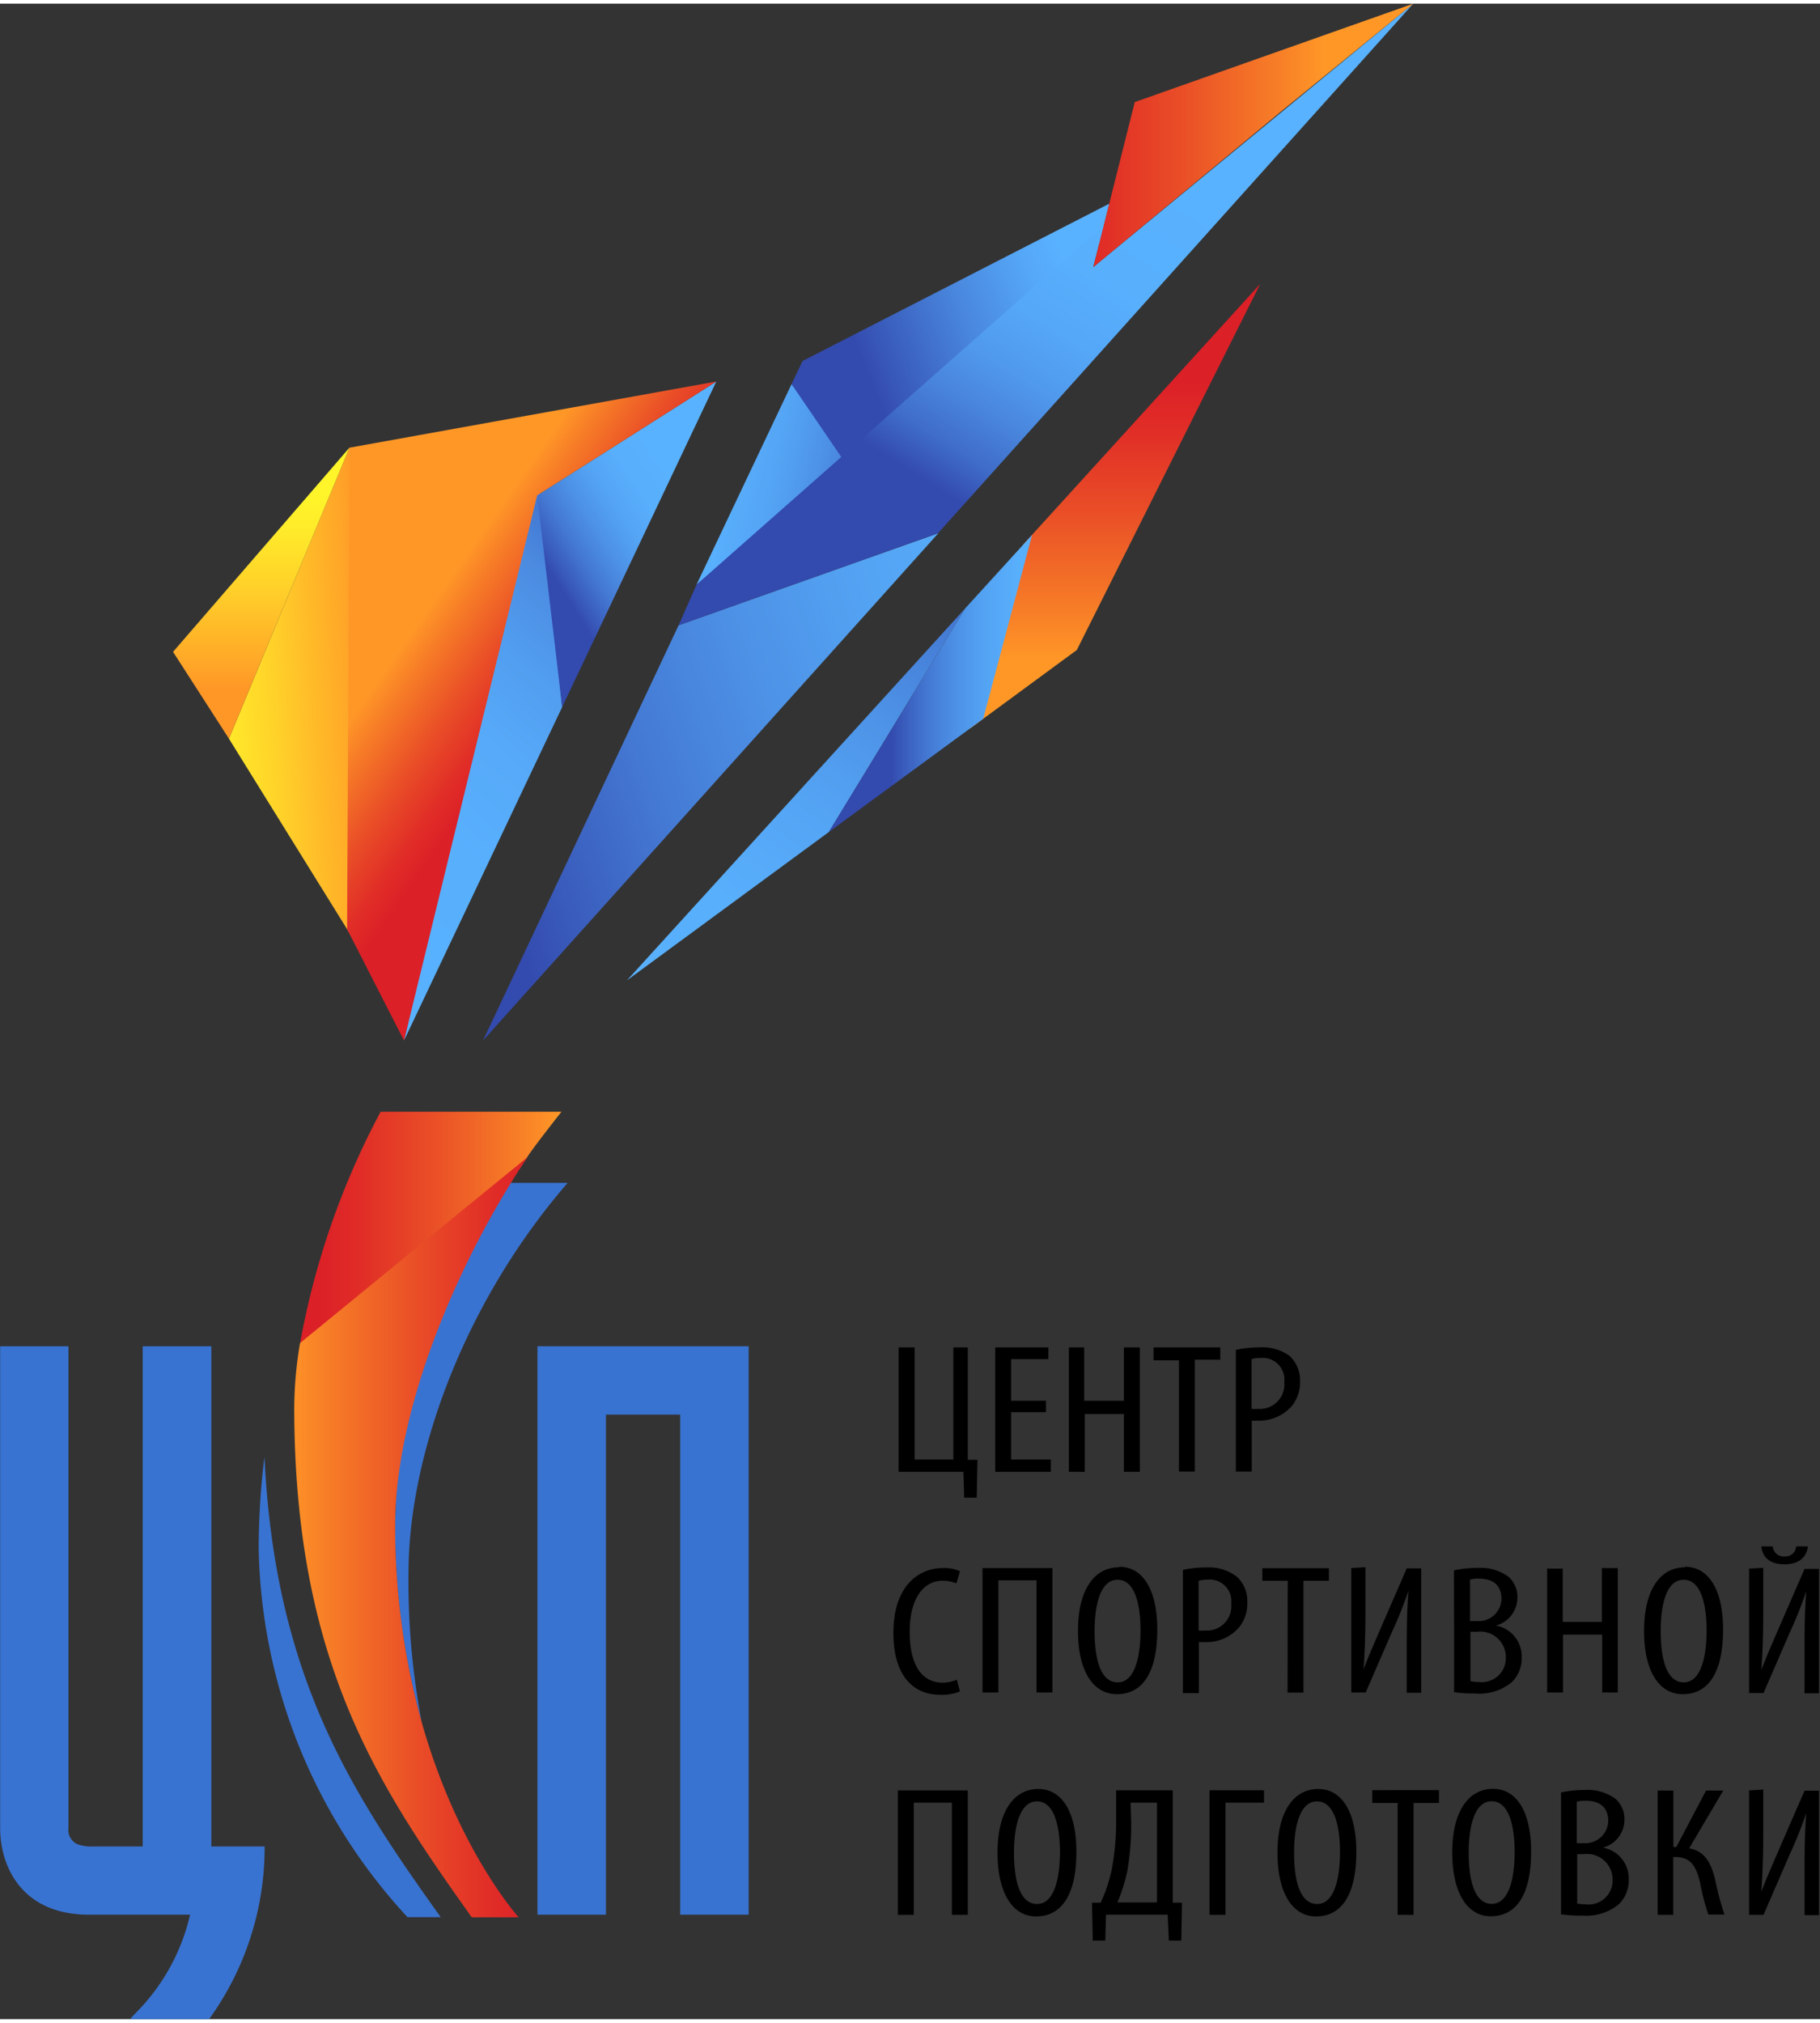 <svg xmlns="http://www.w3.org/2000/svg" xmlns:xlink="http://www.w3.org/1999/xlink" viewBox="0 0 126 139.49" width="126px" height="140px"><rect x="0" y="0" width="126" height="139.49" fill="#333333" stroke="none"/><defs><linearGradient id="a" x1="47.12" y1="221.85" x2="62.62" y2="218.56" gradientTransform="matrix(1, 0, 0, -1, 0, 254.19)" gradientUnits="userSpaceOnUse"><stop offset="0" stop-color="#59b2ff"/><stop offset="0.22" stop-color="#58affc"/><stop offset="0.41" stop-color="#54a4f4"/><stop offset="0.59" stop-color="#4d92e6"/><stop offset="0.77" stop-color="#4479d3"/><stop offset="0.93" stop-color="#395aba"/><stop offset="1" stop-color="#334aae"/></linearGradient><linearGradient id="b" x1="74.62" y1="234.08" x2="60.06" y2="228.34" gradientTransform="matrix(1, 0, 0, -1, 0, 254.19)" gradientUnits="userSpaceOnUse"><stop offset="0" stop-color="#59b2ff"/><stop offset="0.18" stop-color="#55a6f6"/><stop offset="0.5" stop-color="#4987dd"/><stop offset="0.92" stop-color="#3755b6"/><stop offset="1" stop-color="#334aae"/></linearGradient><linearGradient id="c" x1="84.32" y1="211.96" x2="33.83" y2="194.74" xlink:href="#a"/><linearGradient id="d" x1="82.5" y1="249.09" x2="64.58" y2="220.69" gradientTransform="matrix(1, 0, 0, -1, 0, 254.19)" gradientUnits="userSpaceOnUse"><stop offset="0.18" stop-color="#59b2ff"/><stop offset="0.44" stop-color="#58b0fd"/><stop offset="0.59" stop-color="#55a7f7"/><stop offset="0.71" stop-color="#5099ec"/><stop offset="0.81" stop-color="#4985dc"/><stop offset="0.91" stop-color="#3f6cc8"/><stop offset="0.99" stop-color="#344db0"/><stop offset="1" stop-color="#334aae"/></linearGradient><linearGradient id="e" x1="73.07" y1="245.08" x2="91.68" y2="245.08" gradientTransform="matrix(1, 0, 0, -1, 0, 254.19)" gradientUnits="userSpaceOnUse"><stop offset="0" stop-color="#dc2027"/><stop offset="0.16" stop-color="#e02c27"/><stop offset="0.46" stop-color="#e94d27"/><stop offset="0.85" stop-color="#f88127"/><stop offset="1" stop-color="#ff9727"/></linearGradient><linearGradient id="f" x1="77.2" y1="228.03" x2="77.2" y2="208.82" xlink:href="#e"/><linearGradient id="g" x1="44.9" y1="183.93" x2="70.8" y2="220.72" xlink:href="#a"/><linearGradient id="h" x1="72.9" y1="207.14" x2="61.68" y2="207.14" xlink:href="#a"/><linearGradient id="i" x1="16.84" y1="184.11" x2="46.83" y2="218.93" gradientTransform="matrix(1, 0, 0, -1, 0, 254.19)" gradientUnits="userSpaceOnUse"><stop offset="0" stop-color="#59b2ff"/><stop offset="0.4" stop-color="#58b0fd"/><stop offset="0.57" stop-color="#56a9f8"/><stop offset="0.69" stop-color="#519cee"/><stop offset="0.8" stop-color="#4b8be0"/><stop offset="0.89" stop-color="#4273ce"/><stop offset="0.97" stop-color="#3857b8"/><stop offset="1" stop-color="#334aae"/></linearGradient><linearGradient id="j" x1="12.94" y1="205.63" x2="25.73" y2="206.41" gradientTransform="matrix(1, 0, 0, -1, 0, 254.19)" gradientUnits="userSpaceOnUse"><stop offset="0" stop-color="#fff52a"/><stop offset="0.18" stop-color="#ffeb2a"/><stop offset="0.48" stop-color="#ffd129"/><stop offset="0.87" stop-color="#ffa728"/><stop offset="1" stop-color="#ff9727"/></linearGradient><linearGradient id="k" x1="47.94" y1="219.15" x2="38.98" y2="213.43" xlink:href="#a"/><linearGradient id="l" x1="37.56" y1="206.09" x2="29.3" y2="211.88" xlink:href="#e"/><linearGradient id="m" x1="18.08" y1="220.28" x2="18.08" y2="206.77" xlink:href="#j"/><linearGradient id="n" x1="22.14" y1="169.49" x2="38.71" y2="169.49" xlink:href="#e"/><linearGradient id="o" x1="36.97" y1="148.1" x2="19.55" y2="148.1" xlink:href="#e"/></defs><title>Asset 1</title><polygon points="48.22 40.21 54.8 26.33 58.87 31.5 48.22 40.21" fill="url(#a)"/><polygon points="54.8 26.33 55.56 24.73 76.8 13.84 76.11 16.61 58.57 31.85 54.8 26.33" fill="url(#b)"/><polygon points="33.44 71.76 46.98 43.02 64.96 36.65 33.44 71.76" fill="url(#c)"/><polygon points="46.98 43.02 48.22 40.21 76.42 15.34 75.69 18.23 97.84 0 64.94 36.65 46.98 43.02" fill="url(#d)"/><polygon points="78.56 6.81 75.69 18.23 88.64 7.5 97.84 0 78.56 6.81" fill="url(#e)"/><polygon points="87.24 19.4 70.85 37.42 67.16 50.16 74.55 44.73 87.24 19.4" fill="url(#f)"/><polygon points="57.38 57.33 43.4 67.6 66.83 41.84 57.38 57.33" fill="url(#g)"/><polygon points="57.38 57.33 68.07 49.49 71.45 36.77 66.83 41.84 57.38 57.33" fill="url(#h)"/><polygon points="27.97 71.76 38.92 48.68 37.19 31.85 27.97 71.76" fill="url(#i)"/><polygon points="15.85 50.87 24.19 30.73 24.61 64.99 15.85 50.87" fill="url(#j)"/><polygon points="49.59 26.15 38.92 48.68 37.19 34.03 49.59 26.15" fill="url(#k)"/><polygon points="24.03 64.05 24.19 30.73 49.59 26.15 37.19 34.03 27.97 71.76 24.03 64.05" fill="url(#l)"/><polygon points="11.98 44.86 15.85 50.87 24.19 30.73 11.98 44.86" fill="url(#m)"/><path d="M4.74,92.92v33.34a1.08,1.08,0,0,0,.59,1.11,2.68,2.68,0,0,0,1.08.17H9.88V92.92h4.75v34.62h3.69v.23a20.27,20.27,0,0,1-3.78,11.63l-.07.09H9l.35-.38a14.12,14.12,0,0,0,3.81-6.85h-7c-4.68,0-6.15-3.37-6.15-6V92.92Z" fill="#3973d1"/><polygon points="41.95 132.26 37.21 132.26 37.21 92.92 51.83 92.92 51.83 132.26 47.09 132.26 47.09 97.65 41.95 97.65 41.95 132.26" fill="#3973d1"/><path d="M121.09,123.66v8.61h1l1.8-4.15a28.44,28.44,0,0,0,1.16-2.9h0c-.09,1.15-.12,2.22-.12,4.07v3h1v-8.61h-1l-1.74,4c-.4.94-.91,2.07-1.25,3h0c.09-1.36.13-2.45.13-4v-3.08Zm-6.33,0v8.61h1.08v-4H116c1.15,0,1.47.8,1.71,1.83a15.56,15.56,0,0,0,.56,2.15h1.12a17.83,17.83,0,0,1-.64-2.39c-.25-1-.63-2-1.81-2.19l2.36-4h-1.19l-2.06,3.91h-.2v-3.91h-1.11Zm-5.6,4.41h.48a1.77,1.77,0,0,1,2,1.76,1.66,1.66,0,0,1-1.89,1.71,2.81,2.81,0,0,1-.56-.05v-3.42Zm0-3.63a2.14,2.14,0,0,1,.59-.07c1.17,0,1.59.61,1.59,1.41a1.58,1.58,0,0,1-1.68,1.53h-.5v-2.87Zm-1.1,7.79a8.56,8.56,0,0,0,1.45.09,3.56,3.56,0,0,0,2.56-.78,2.31,2.31,0,0,0,.69-1.71,2.17,2.17,0,0,0-1.79-2.21v0a2,2,0,0,0,1.49-1.92,1.85,1.85,0,0,0-.63-1.47,3.28,3.28,0,0,0-2.14-.6,7.33,7.33,0,0,0-1.62.17v8.45Zm-4.79-7.82c1.27,0,1.59,1.9,1.59,3.52s-.33,3.58-1.58,3.58-1.6-1.76-1.6-3.55.39-3.55,1.59-3.55m.1-.86c-1.7,0-2.83,1.55-2.83,4.4s1.07,4.42,2.67,4.42,2.79-1.24,2.79-4.48c0-2.75-1-4.34-2.64-4.34m-6.6,8.72h1.1v-7.74h1.76v-.89H95v.89h1.76Zm-5.58-7.85c1.27,0,1.59,1.9,1.59,3.52s-.33,3.58-1.58,3.58-1.6-1.76-1.6-3.55.38-3.55,1.59-3.55m.09-.86c-1.7,0-2.83,1.55-2.83,4.4s1.07,4.42,2.67,4.42,2.79-1.24,2.79-4.48c0-2.75-1-4.34-2.64-4.34m-7.52.1v8.61h1.1v-7.76h2.67v-.86H83.78Zm-5.47.85H80.1v6.9H77.36a11.93,11.93,0,0,0,.69-2.19,19.18,19.18,0,0,0,.26-3.43Zm-1-.85v1.94a17.85,17.85,0,0,1-.3,3.51,10.54,10.54,0,0,1-.77,2.32H75.6l.05,2.62h.87l.05-1.79h4.27l.08,1.79h.86l.05-2.62h-.64v-7.78H77.31Zm-5.48.76c1.27,0,1.59,1.9,1.59,3.52s-.33,3.58-1.58,3.58-1.6-1.76-1.6-3.55.39-3.55,1.59-3.55m.1-.86c-1.7,0-2.83,1.55-2.83,4.4s1.07,4.42,2.67,4.42,2.79-1.24,2.79-4.48c0-2.75-1-4.34-2.64-4.34m-9.72.1v8.61h1.1v-7.76h2.64v7.76H67v-8.61Z"/><path d="M121.94,106.77c.09.85.69,1.24,1.6,1.24s1.5-.39,1.63-1.24h-.82a.75.75,0,0,1-.8.7.76.76,0,0,1-.82-.7Zm-.85,1.54v8.61h1l1.8-4.15a28.44,28.44,0,0,0,1.16-2.9h0c-.09,1.15-.12,2.23-.12,4.07v3h1v-8.61h-1l-1.74,4c-.4.94-.91,2.07-1.25,3h0c.09-1.36.13-2.45.13-4v-3.08Zm-4.53.77c1.27,0,1.59,1.9,1.59,3.52s-.33,3.58-1.58,3.58-1.6-1.76-1.6-3.55.38-3.55,1.59-3.55m.09-.86c-1.7,0-2.83,1.54-2.83,4.4S114.9,117,116.5,117s2.79-1.24,2.79-4.48c0-2.75-1-4.34-2.64-4.34m-9.54.09v8.61h1.1v-4h2.71v4H112v-8.61h-1.1V112h-2.71v-3.69h-1.1Zm-5.34,4.41h.48a1.77,1.77,0,0,1,2,1.76,1.66,1.66,0,0,1-1.89,1.71,2.81,2.81,0,0,1-.56-.05v-3.42Zm0-3.61a2.14,2.14,0,0,1,.59-.07c1.17,0,1.59.61,1.59,1.41a1.58,1.58,0,0,1-1.68,1.53h-.5V109.1Zm-1.1,7.79a8.56,8.56,0,0,0,1.45.09,3.5,3.5,0,0,0,2.54-.78,2.31,2.31,0,0,0,.69-1.71,2.17,2.17,0,0,0-1.79-2.21v0a2,2,0,0,0,1.49-1.92,1.85,1.85,0,0,0-.63-1.47,3.28,3.28,0,0,0-2.14-.6,7.33,7.33,0,0,0-1.62.17Zm-7.12-8.59v8.61h1l1.8-4.15a28.44,28.44,0,0,0,1.16-2.9h0c-.09,1.15-.12,2.23-.12,4.07v3h1v-8.61h-1l-1.74,4c-.4.94-.91,2.07-1.25,3h0c.09-1.36.13-2.45.13-4v-3.08Zm-4.41,8.62h1.1v-7.74H92v-.87H87.39v.87h1.76ZM83,109.14a2.43,2.43,0,0,1,.61-.07,1.5,1.5,0,0,1,1.63,1.67,1.69,1.69,0,0,1-1.83,1.85,2,2,0,0,1-.43,0v-3.42Zm-1.1,7.79H83V113.4h.48a3,3,0,0,0,2.28-1,2.58,2.58,0,0,0,.59-1.76,2.27,2.27,0,0,0-.72-1.77,3.18,3.18,0,0,0-2.14-.64,7,7,0,0,0-1.6.17v8.48Zm-4.53-7.85c1.27,0,1.59,1.9,1.59,3.52s-.33,3.58-1.58,3.58-1.6-1.76-1.6-3.55.39-3.55,1.59-3.55m.09-.86c-1.7,0-2.83,1.54-2.83,4.4S75.73,117,77.33,117s2.79-1.24,2.79-4.48c0-2.75-1-4.34-2.64-4.34m-9.46.09v8.61h1.1v-7.76h2.64v7.76h1.1v-8.61H68ZM66.24,116a2.6,2.6,0,0,1-1,.2c-1.17,0-2.26-.87-2.26-3.51s1.2-3.54,2.23-3.54a2.35,2.35,0,0,1,1,.18l.25-.84a2.57,2.57,0,0,0-1.2-.22c-1.51,0-3.41,1.08-3.41,4.49,0,2.92,1.34,4.28,3.24,4.28a3.32,3.32,0,0,0,1.37-.23Z"/><path d="M86.67,93.8a2.43,2.43,0,0,1,.61-.07,1.5,1.5,0,0,1,1.63,1.67,1.69,1.69,0,0,1-1.83,1.85,2,2,0,0,1-.43,0V93.8Zm-1.11,7.79h1.1V98.07h.48a3,3,0,0,0,2.28-1A2.55,2.55,0,0,0,90,95.36a2.27,2.27,0,0,0-.72-1.77A3.18,3.18,0,0,0,87.16,93a7,7,0,0,0-1.6.17v8.47Zm-3.94,0h1.1V93.85h1.76V93H79.86v.89h1.76ZM74,93v8.61h1.1v-4h2.71v4h1.1V93h-1.1v3.69H75.06V93Zm-1.55,3.69H70V93.81h2.58V93H68.9v8.61h3.85v-.85H70V97.48h2.41v-.82ZM62.21,93v8.61H66.7l.05,1.79h.87l.05-2.62H67V93H66v7.76H63.32V93H62.21Z"/><path d="M27.36,105.29a49.87,49.87,0,0,0,1.83,13.62,52,52,0,0,1-.89-11.3c.29-7.76,3.94-17.84,11-26H34A48.43,48.43,0,0,0,27.36,105.29Z" fill="#3973d1"/><path d="M20.78,92.69a54.52,54.52,0,0,1,5.57-16H38.87s-2,2.53-2.39,3.17C30.47,86.45,20.78,92.69,20.78,92.69Z" fill="url(#n)"/><path d="M28.21,132.43h2.3c-6.09-8.53-11.48-16.58-12.2-31.86a51.92,51.92,0,0,0-.4,6.39A38.59,38.59,0,0,0,28.21,132.43Z" fill="#3973d1"/><path d="M27.36,105.29c0-7.65,3.88-17,8-23.66.4-.65.82-1.29,1.23-1.89l-.05.08L34.3,81.64l-2.17,1.77L20.77,92.7a27.67,27.67,0,0,0-.4,4.59c.05,17.44,5.77,26,12.29,35.15h3.25s-4.21-4.62-6.72-13.52A50.56,50.56,0,0,1,27.36,105.29Z" fill="url(#o)"/></svg>